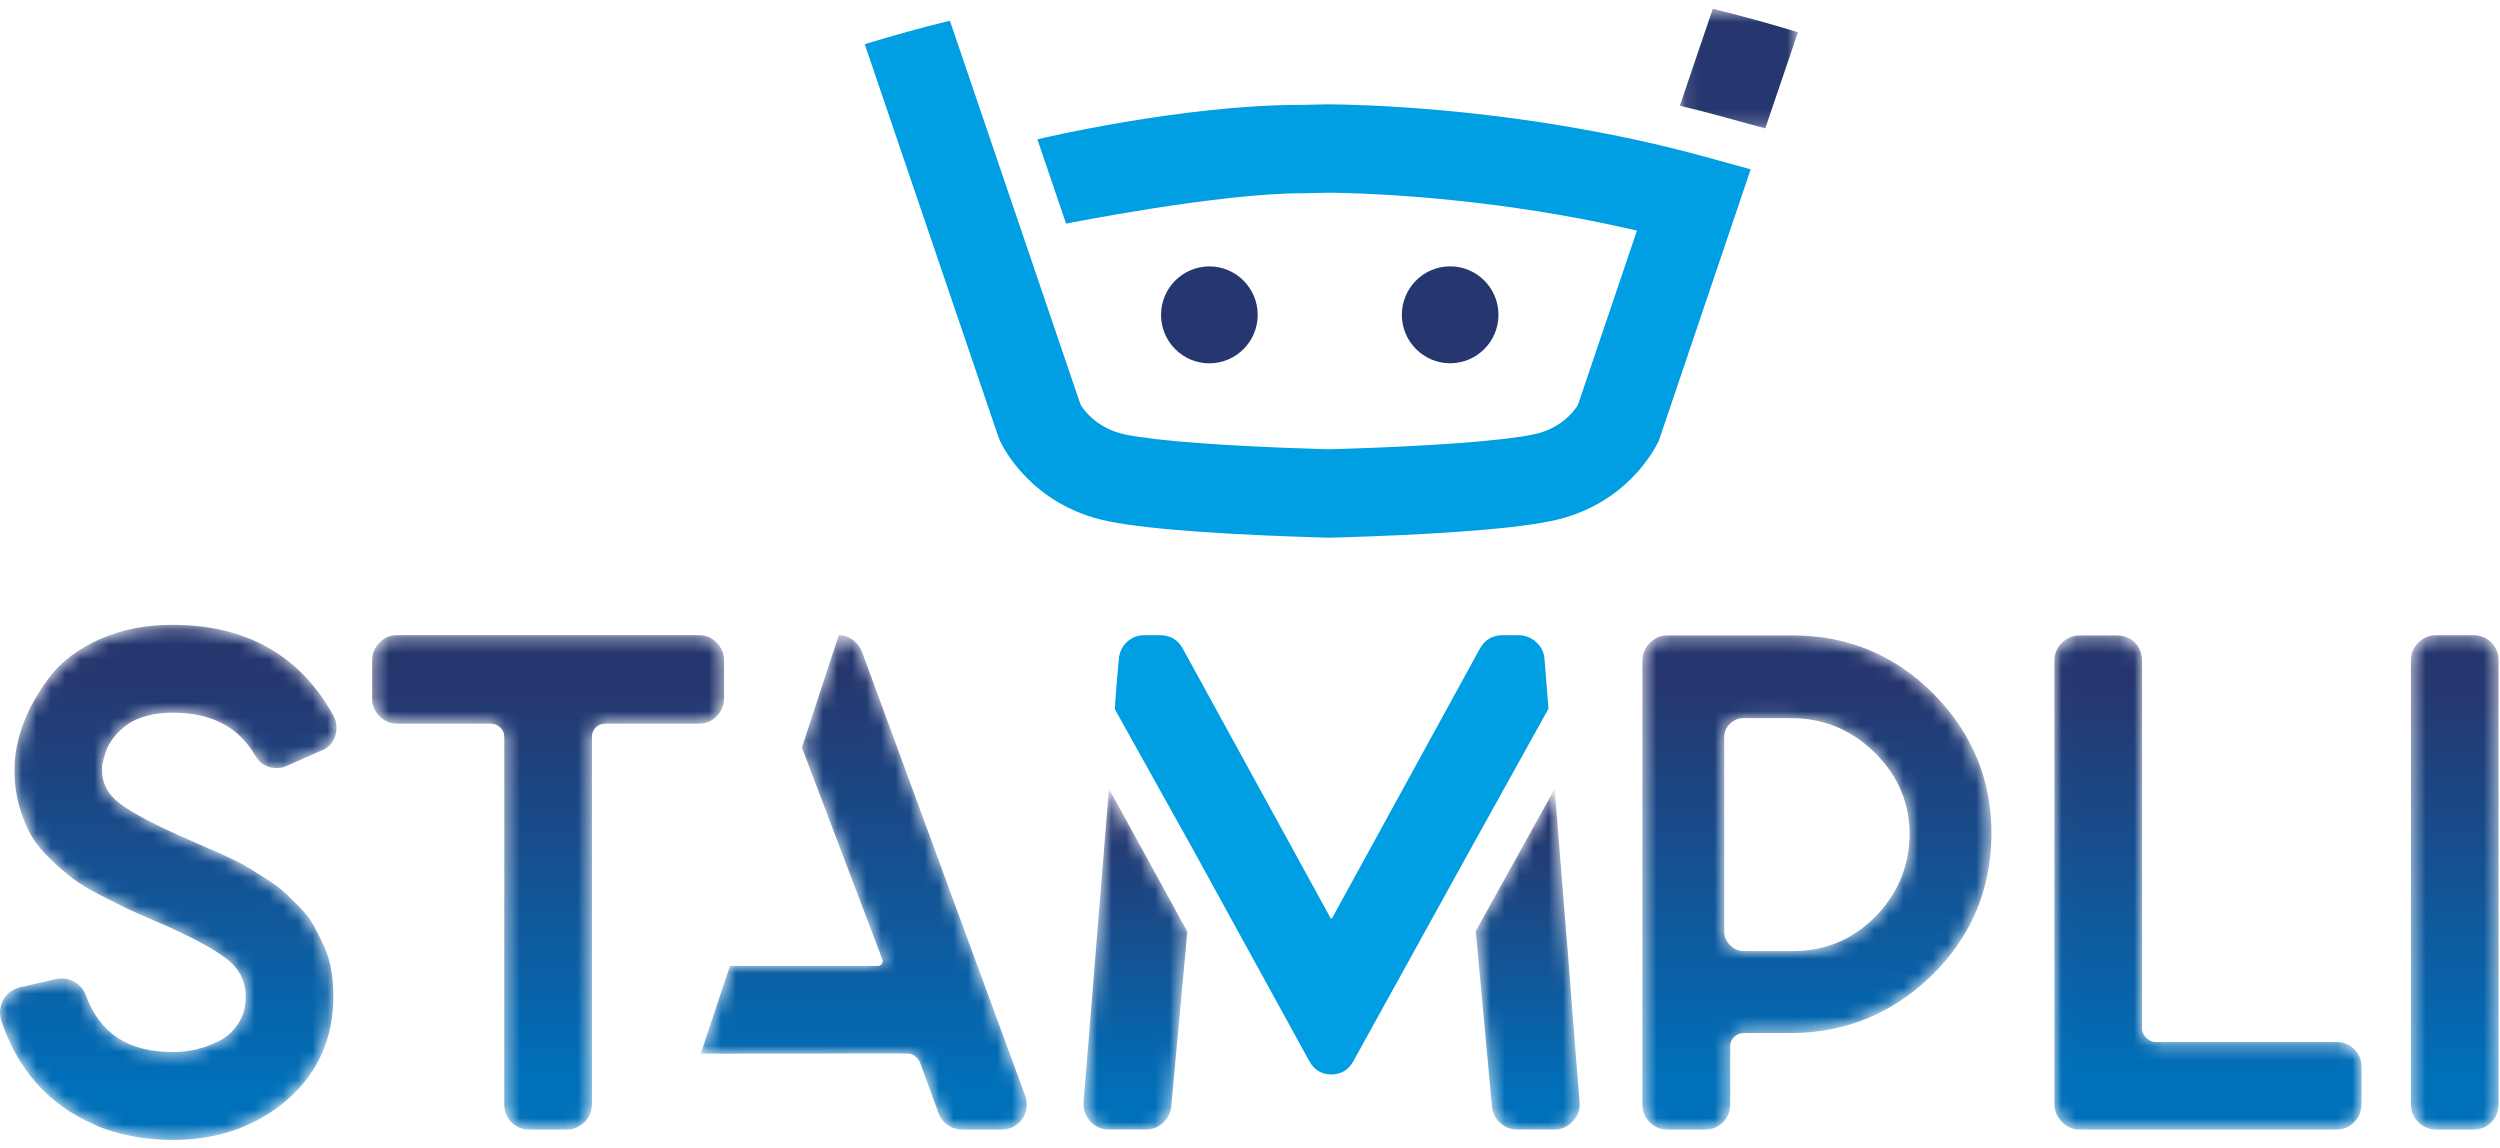 <?xml version="1.0" encoding="UTF-8"?>
<svg width="172px" height="79px" viewBox="0 0 172 79" version="1.1" xmlns="http://www.w3.org/2000/svg" xmlns:xlink="http://www.w3.org/1999/xlink">
    <!-- Generator: Sketch 56.3 (81716) - https://sketch.com -->
    <title>Group 37 Copy</title>
    <desc>Created with Sketch.</desc>
    <defs>
        <path d="M7.058,7.978 L12.597,22.565 C12.634,22.667 12.62,22.776 12.558,22.865 L12.558,22.865 C12.496,22.953 12.4,23.003 12.293,23.003 L12.293,23.003 L2.107,23.003 L0.097,29.041 L14.277,29.03 C14.684,29.03 15.054,29.288 15.194,29.673 L15.194,29.673 L16.458,33.135 C16.706,33.811 17.356,34.266 18.074,34.266 L18.074,34.266 L20.812,34.266 C21.373,34.266 21.9,33.991 22.222,33.53 L22.222,33.53 C22.544,33.068 22.62,32.476 22.427,31.947 L22.427,31.947 L11.202,1.414 C10.955,0.737 10.312,0.251 9.594,0.251 L9.594,0.251 L7.058,7.978 Z" id="path-1"></path>
        <linearGradient x1="50.001%" y1="9.207%" x2="50.001%" y2="92.072%" id="linearGradient-3">
            <stop stop-color="#26376F" offset="0%"></stop>
            <stop stop-color="#0070BA" offset="100%"></stop>
        </linearGradient>
        <path d="M2.276,0.266 C1.781,0.266 1.361,0.445 1.027,0.8 L1.027,0.8 C0.701,1.147 0.536,1.555 0.536,2.011 L0.536,2.011 L0.536,32.521 C0.536,33.014 0.704,33.433 1.036,33.764 L1.036,33.764 C1.368,34.098 1.785,34.266 2.276,34.266 L2.276,34.266 L4.836,34.266 C5.327,34.266 5.744,34.098 6.077,33.764 L6.077,33.764 C6.408,33.431 6.576,33.013 6.576,32.521 L6.576,32.521 L6.576,28.543 C6.576,28.274 6.662,28.068 6.85,27.892 L6.85,27.892 C7.04,27.712 7.25,27.624 7.491,27.624 L7.491,27.624 L10.716,27.624 C14.444,27.624 17.7,26.306 20.39,23.705 L20.39,23.705 C23.083,21.102 24.482,17.885 24.547,14.142 L24.547,14.142 C24.612,10.369 23.295,7.077 20.636,4.359 L20.636,4.359 C17.975,1.643 14.7,0.266 10.905,0.266 L10.905,0.266 L2.276,0.266 Z M6.567,21.576 C6.298,21.308 6.164,20.998 6.164,20.649 L6.164,20.649 L6.164,7.289 C6.164,6.908 6.298,6.592 6.567,6.338 L6.567,6.338 C6.835,6.084 7.143,5.957 7.491,5.957 L7.491,5.957 L10.763,5.957 C13.007,5.957 14.936,6.758 16.547,8.358 L16.547,8.358 C18.16,9.959 18.949,11.869 18.919,14.089 L18.919,14.089 C18.855,16.275 18.049,18.137 16.501,19.674 L16.501,19.674 C14.952,21.212 13.086,21.981 10.905,21.981 L10.905,21.981 L7.491,21.981 C7.143,21.981 6.835,21.846 6.567,21.576 L6.567,21.576 Z" id="path-4"></path>
        <linearGradient x1="50%" y1="10.567%" x2="50%" y2="90.027%" id="linearGradient-6">
            <stop stop-color="#26376F" offset="0%"></stop>
            <stop stop-color="#0070BA" offset="100%"></stop>
        </linearGradient>
        <path d="M6.872,1.125 C5.395,1.785 4.234,2.658 3.423,3.719 L3.423,3.719 C2.628,4.762 2.018,5.835 1.613,6.91 L1.613,6.91 C1.203,7.995 0.994,9.084 0.994,10.143 L0.994,10.143 C0.994,11 1.103,11.821 1.317,12.582 L1.317,12.582 C1.53,13.338 1.798,14.008 2.111,14.569 L2.111,14.569 C2.429,15.142 2.894,15.718 3.491,16.283 L3.491,16.283 C4.064,16.826 4.586,17.276 5.042,17.618 L5.042,17.618 C5.5,17.965 6.134,18.345 6.925,18.748 L6.925,18.748 C7.702,19.146 8.305,19.448 8.732,19.654 L8.732,19.654 C9.163,19.863 9.799,20.146 10.62,20.494 L10.62,20.494 C13.005,21.518 14.687,22.41 15.618,23.145 L15.618,23.145 C16.486,23.829 16.907,24.671 16.907,25.72 L16.907,25.72 C16.907,26.436 16.742,27.039 16.404,27.561 L16.404,27.561 C16.067,28.084 15.633,28.483 15.115,28.749 L15.115,28.749 C14.566,29.033 14.018,29.237 13.486,29.355 L13.486,29.355 C12.95,29.474 12.423,29.535 11.918,29.535 L11.918,29.535 C8.829,29.535 6.863,28.257 5.903,25.615 L5.903,25.615 C5.743,25.21 5.475,24.901 5.107,24.696 L5.107,24.696 C4.74,24.491 4.329,24.428 3.87,24.512 L3.87,24.512 L1.35,25.083 C1.027,25.166 0.749,25.322 0.521,25.548 L0.521,25.548 C0.296,25.775 0.141,26.045 0.061,26.348 L0.061,26.348 C0.022,26.491 0.002,26.636 0,26.786 L0,26.786 L0,26.828 C0.002,26.986 0.024,27.15 0.068,27.321 L0.068,27.321 C1.206,30.746 3.353,33.162 6.451,34.502 L6.451,34.502 L6.747,34.649 C8.304,35.267 10.044,35.58 11.918,35.58 L11.918,35.58 C14.744,35.58 17.217,34.785 19.271,33.216 L19.271,33.216 C21.702,31.338 22.935,28.814 22.935,25.72 L22.935,25.72 C22.935,25.065 22.886,24.442 22.788,23.869 L22.788,23.869 C22.687,23.283 22.517,22.728 22.281,22.221 L22.281,22.221 C22.056,21.739 21.83,21.285 21.608,20.87 L21.608,20.87 C21.368,20.424 21.041,19.993 20.637,19.588 L20.637,19.588 C20.256,19.205 19.913,18.87 19.611,18.583 L19.611,18.583 C19.293,18.281 18.865,17.96 18.338,17.63 L18.338,17.63 L17.082,16.845 C16.733,16.63 16.256,16.383 15.663,16.109 L15.663,16.109 C15.075,15.839 14.628,15.638 14.325,15.511 L14.325,15.511 C14.026,15.384 13.596,15.196 13.026,14.942 L13.026,14.942 C10.733,13.948 9.12,13.102 8.234,12.427 L8.234,12.427 C7.419,11.809 7.023,11.062 7.023,10.143 L7.023,10.143 L7.023,9.882 C7.023,9.862 7.028,9.748 7.128,9.368 L7.128,9.368 C7.2,9.092 7.296,8.817 7.413,8.553 L7.413,8.553 C7.523,8.306 7.702,8.036 7.943,7.75 L7.943,7.75 C8.19,7.46 8.483,7.196 8.813,6.966 L8.813,6.966 C9.133,6.741 9.562,6.553 10.085,6.407 L10.085,6.407 C10.615,6.26 11.216,6.185 11.87,6.185 L11.87,6.185 C14.548,6.185 16.415,7.159 17.573,9.156 L17.573,9.156 C17.786,9.536 18.106,9.792 18.524,9.918 L18.524,9.918 C18.935,10.043 19.334,10.02 19.708,9.854 L19.708,9.854 L22.039,8.824 C22.539,8.657 22.89,8.304 23.056,7.804 L23.056,7.804 C23.219,7.313 23.177,6.836 22.933,6.383 L22.933,6.383 C20.654,2.24 16.932,0.14 11.87,0.14 L11.87,0.14 C10.022,0.14 8.342,0.47 6.872,1.125" id="path-7"></path>
        <linearGradient x1="50%" y1="10.566%" x2="50%" y2="90.026%" id="linearGradient-9">
            <stop stop-color="#26376F" offset="0%"></stop>
            <stop stop-color="#0070BA" offset="100%"></stop>
        </linearGradient>
        <path d="M1.66,8.752 C1.626,9.168 1.559,9.981 1.51,10.614 L1.51,10.614 C1.344,12.688 1.039,16.513 0.578,22.133 L0.578,22.133 C0.536,22.634 0.693,23.077 1.043,23.448 L1.043,23.448 C1.39,23.818 1.818,24.006 2.315,24.006 L2.315,24.006 L4.876,24.006 C5.33,24.006 5.728,23.848 6.057,23.537 L6.057,23.537 C6.218,23.386 6.347,23.213 6.44,23.023 L6.44,23.023 C6.537,22.825 6.594,22.612 6.612,22.391 L6.612,22.391 C6.981,18.393 7.35,14.394 7.718,10.396 L7.718,10.396 L2.323,0.56 C2.089,3.463 1.791,7.146 1.66,8.752" id="path-10"></path>
        <linearGradient x1="50%" y1="10.568%" x2="50%" y2="90.026%" id="linearGradient-12">
            <stop stop-color="#26376F" offset="0%"></stop>
            <stop stop-color="#0070BA" offset="100%"></stop>
        </linearGradient>
        <path d="M0.497,10.356 L1.607,22.395 C1.647,22.847 1.834,23.233 2.161,23.539 L2.161,23.539 C2.492,23.849 2.89,24.007 3.343,24.007 L3.343,24.007 L5.905,24.007 C6.399,24.007 6.827,23.82 7.176,23.449 L7.176,23.449 C7.365,23.249 7.498,23.025 7.573,22.785 L7.573,22.785 C7.668,22.478 7.648,22.221 7.641,22.134 L7.641,22.134 C7.47,20.079 7.316,18.072 7.16,16.046 L7.16,16.046 C6.978,13.683 6.794,11.29 6.58,8.761 L6.58,8.761 C6.577,8.732 6.565,8.566 5.93,0.559 L5.93,0.559 L0.497,10.356 Z" id="path-13"></path>
        <linearGradient x1="49.998%" y1="10.566%" x2="49.998%" y2="90.026%" id="linearGradient-15">
            <stop stop-color="#26376F" offset="0%"></stop>
            <stop stop-color="#0070BA" offset="100%"></stop>
        </linearGradient>
        <path d="M2.077,0.247 C1.583,0.247 1.164,0.426 0.833,0.78 L0.833,0.78 C0.507,1.125 0.342,1.531 0.342,1.988 L0.342,1.988 L0.342,4.599 C0.342,5.057 0.507,5.464 0.831,5.806 L0.831,5.806 C1.161,6.16 1.58,6.339 2.077,6.339 L2.077,6.339 L8.519,6.339 C8.759,6.339 8.969,6.427 9.161,6.608 L9.161,6.608 C9.348,6.784 9.435,6.991 9.435,7.26 L9.435,7.26 L9.435,32.526 C9.435,33.02 9.603,33.436 9.933,33.765 L9.933,33.765 C10.263,34.098 10.679,34.266 11.17,34.266 L11.17,34.266 L13.727,34.266 C14.182,34.266 14.587,34.1 14.932,33.775 L14.932,33.775 C15.285,33.442 15.464,33.021 15.464,32.526 L15.464,32.526 L15.464,7.26 C15.464,6.986 15.546,6.776 15.722,6.599 L15.722,6.599 C15.896,6.425 16.111,6.339 16.38,6.339 L16.38,6.339 L22.82,6.339 C23.316,6.339 23.735,6.16 24.066,5.807 L24.066,5.807 C24.392,5.46 24.556,5.039 24.556,4.552 L24.556,4.552 L24.556,1.988 C24.556,1.534 24.392,1.128 24.066,0.78 L24.066,0.78 C23.732,0.426 23.313,0.247 22.82,0.247 L22.82,0.247 L2.077,0.247 Z" id="path-16"></path>
        <linearGradient x1="50%" y1="10.567%" x2="50%" y2="90.027%" id="linearGradient-18">
            <stop stop-color="#26376F" offset="0%"></stop>
            <stop stop-color="#0070BA" offset="100%"></stop>
        </linearGradient>
        <path d="M1.75,0.266 C1.296,0.266 0.892,0.431 0.544,0.758 L0.544,0.758 C0.191,1.092 0.013,1.512 0.013,2.007 L0.013,2.007 L0.012,32.477 C0.012,32.97 0.188,33.395 0.535,33.742 L0.535,33.742 C0.881,34.09 1.289,34.266 1.749,34.266 L1.749,34.266 L19.413,34.266 C19.907,34.266 20.326,34.087 20.659,33.734 L20.659,33.734 C20.983,33.387 21.149,32.965 21.149,32.477 L21.149,32.477 L21.149,29.977 C21.149,29.487 20.982,29.071 20.65,28.737 L20.65,28.737 C20.316,28.405 19.901,28.237 19.414,28.237 L19.414,28.237 L6.958,28.237 C6.812,28.237 6.674,28.196 6.533,28.108 L6.533,28.108 C6.382,28.015 6.265,27.897 6.171,27.745 L6.171,27.745 C6.085,27.604 6.043,27.449 6.043,27.271 L6.043,27.271 L6.043,2.007 C6.043,1.689 5.97,1.392 5.826,1.121 L5.826,1.121 C5.677,0.846 5.463,0.631 5.188,0.482 L5.188,0.482 C4.923,0.338 4.627,0.266 4.307,0.266 L4.307,0.266 L1.75,0.266 Z" id="path-19"></path>
        <linearGradient x1="50%" y1="10.567%" x2="50%" y2="90.027%" id="linearGradient-21">
            <stop stop-color="#26376F" offset="0%"></stop>
            <stop stop-color="#0070BA" offset="100%"></stop>
        </linearGradient>
        <path d="M2.223,0.251 C1.768,0.251 1.362,0.417 1.018,0.743 L1.018,0.743 C0.666,1.075 0.487,1.496 0.487,1.992 L0.487,1.992 L0.486,32.526 C0.486,33.023 0.666,33.444 1.016,33.773 L1.016,33.773 C1.36,34.1 1.765,34.266 2.222,34.266 L2.222,34.266 L4.779,34.266 C5.269,34.266 5.686,34.098 6.015,33.766 L6.015,33.766 C6.347,33.434 6.516,33.017 6.516,32.526 L6.516,32.526 L6.516,1.992 C6.516,1.502 6.348,1.084 6.016,0.751 L6.016,0.751 C5.685,0.42 5.269,0.251 4.78,0.251 L4.78,0.251 L2.223,0.251 Z" id="path-22"></path>
        <linearGradient x1="49.999%" y1="10.567%" x2="49.999%" y2="90.027%" id="linearGradient-24">
            <stop stop-color="#26376F" offset="0%"></stop>
            <stop stop-color="#0070BA" offset="100%"></stop>
        </linearGradient>
        <polygon id="path-25" points="0.105 0.572 8.23 0.572 8.23 8.804 0.105 8.804"></polygon>
    </defs>
    <g id="Symbols" stroke="none" stroke-width="1" fill="none" fill-rule="evenodd">
        <g id="Logo---Color">
            <g id="Group-37-Copy">
                <g id="Group-3" transform="translate(48.112, 43.451)">
                    <mask id="mask-2" fill="white">
                        <use xlink:href="#path-1"></use>
                    </mask>
                    <g id="Clip-2"></g>
                    <path d="M7.058,7.978 L12.597,22.565 C12.634,22.667 12.62,22.776 12.558,22.865 L12.558,22.865 C12.496,22.953 12.4,23.003 12.293,23.003 L12.293,23.003 L2.107,23.003 L0.097,29.041 L14.277,29.03 C14.684,29.03 15.054,29.288 15.194,29.673 L15.194,29.673 L16.458,33.135 C16.706,33.811 17.356,34.266 18.074,34.266 L18.074,34.266 L20.812,34.266 C21.373,34.266 21.9,33.991 22.222,33.53 L22.222,33.53 C22.544,33.068 22.62,32.476 22.427,31.947 L22.427,31.947 L11.202,1.414 C10.955,0.737 10.312,0.251 9.594,0.251 L9.594,0.251 L7.058,7.978 Z" id="Fill-1" fill="url(#linearGradient-3)" mask="url(#mask-2)"></path>
                </g>
                <g id="Group-6" transform="translate(112.462, 43.451)">
                    <mask id="mask-5" fill="white">
                        <use xlink:href="#path-4"></use>
                    </mask>
                    <g id="Clip-5"></g>
                    <path d="M2.276,0.266 C1.781,0.266 1.361,0.445 1.027,0.8 L1.027,0.8 C0.701,1.147 0.536,1.555 0.536,2.011 L0.536,2.011 L0.536,32.521 C0.536,33.014 0.704,33.433 1.036,33.764 L1.036,33.764 C1.368,34.098 1.785,34.266 2.276,34.266 L2.276,34.266 L4.836,34.266 C5.327,34.266 5.744,34.098 6.077,33.764 L6.077,33.764 C6.408,33.431 6.576,33.013 6.576,32.521 L6.576,32.521 L6.576,28.543 C6.576,28.274 6.662,28.068 6.85,27.892 L6.85,27.892 C7.04,27.712 7.25,27.624 7.491,27.624 L7.491,27.624 L10.716,27.624 C14.444,27.624 17.7,26.306 20.39,23.705 L20.39,23.705 C23.083,21.102 24.482,17.885 24.547,14.142 L24.547,14.142 C24.612,10.369 23.295,7.077 20.636,4.359 L20.636,4.359 C17.975,1.643 14.7,0.266 10.905,0.266 L10.905,0.266 L2.276,0.266 Z M6.567,21.576 C6.298,21.308 6.164,20.998 6.164,20.649 L6.164,20.649 L6.164,7.289 C6.164,6.908 6.298,6.592 6.567,6.338 L6.567,6.338 C6.835,6.084 7.143,5.957 7.491,5.957 L7.491,5.957 L10.763,5.957 C13.007,5.957 14.936,6.758 16.547,8.358 L16.547,8.358 C18.16,9.959 18.949,11.869 18.919,14.089 L18.919,14.089 C18.855,16.275 18.049,18.137 16.501,19.674 L16.501,19.674 C14.952,21.212 13.086,21.981 10.905,21.981 L10.905,21.981 L7.491,21.981 C7.143,21.981 6.835,21.846 6.567,21.576 L6.567,21.576 Z" id="Fill-4" fill="url(#linearGradient-6)" mask="url(#mask-5)"></path>
                </g>
                <g id="Group-9" transform="translate(0, 42.848)">
                    <mask id="mask-8" fill="white">
                        <use xlink:href="#path-7"></use>
                    </mask>
                    <g id="Clip-8"></g>
                    <path d="M6.872,1.125 C5.395,1.785 4.234,2.658 3.423,3.719 L3.423,3.719 C2.628,4.762 2.018,5.835 1.613,6.91 L1.613,6.91 C1.203,7.995 0.994,9.084 0.994,10.143 L0.994,10.143 C0.994,11 1.103,11.821 1.317,12.582 L1.317,12.582 C1.53,13.338 1.798,14.008 2.111,14.569 L2.111,14.569 C2.429,15.142 2.894,15.718 3.491,16.283 L3.491,16.283 C4.064,16.826 4.586,17.276 5.042,17.618 L5.042,17.618 C5.5,17.965 6.134,18.345 6.925,18.748 L6.925,18.748 C7.702,19.146 8.305,19.448 8.732,19.654 L8.732,19.654 C9.163,19.863 9.799,20.146 10.62,20.494 L10.62,20.494 C13.005,21.518 14.687,22.41 15.618,23.145 L15.618,23.145 C16.486,23.829 16.907,24.671 16.907,25.72 L16.907,25.72 C16.907,26.436 16.742,27.039 16.404,27.561 L16.404,27.561 C16.067,28.084 15.633,28.483 15.115,28.749 L15.115,28.749 C14.566,29.033 14.018,29.237 13.486,29.355 L13.486,29.355 C12.95,29.474 12.423,29.535 11.918,29.535 L11.918,29.535 C8.829,29.535 6.863,28.257 5.903,25.615 L5.903,25.615 C5.743,25.21 5.475,24.901 5.107,24.696 L5.107,24.696 C4.74,24.491 4.329,24.428 3.87,24.512 L3.87,24.512 L1.35,25.083 C1.027,25.166 0.749,25.322 0.521,25.548 L0.521,25.548 C0.296,25.775 0.141,26.045 0.061,26.348 L0.061,26.348 C0.022,26.491 0.002,26.636 0,26.786 L0,26.786 L0,26.828 C0.002,26.986 0.024,27.15 0.068,27.321 L0.068,27.321 C1.206,30.746 3.353,33.162 6.451,34.502 L6.451,34.502 L6.747,34.649 C8.304,35.267 10.044,35.58 11.918,35.58 L11.918,35.58 C14.744,35.58 17.217,34.785 19.271,33.216 L19.271,33.216 C21.702,31.338 22.935,28.814 22.935,25.72 L22.935,25.72 C22.935,25.065 22.886,24.442 22.788,23.869 L22.788,23.869 C22.687,23.283 22.517,22.728 22.281,22.221 L22.281,22.221 C22.056,21.739 21.83,21.285 21.608,20.87 L21.608,20.87 C21.368,20.424 21.041,19.993 20.637,19.588 L20.637,19.588 C20.256,19.205 19.913,18.87 19.611,18.583 L19.611,18.583 C19.293,18.281 18.865,17.96 18.338,17.63 L18.338,17.63 L17.082,16.845 C16.733,16.63 16.256,16.383 15.663,16.109 L15.663,16.109 C15.075,15.839 14.628,15.638 14.325,15.511 L14.325,15.511 C14.026,15.384 13.596,15.196 13.026,14.942 L13.026,14.942 C10.733,13.948 9.12,13.102 8.234,12.427 L8.234,12.427 C7.419,11.809 7.023,11.062 7.023,10.143 L7.023,10.143 L7.023,9.882 C7.023,9.862 7.028,9.748 7.128,9.368 L7.128,9.368 C7.2,9.092 7.296,8.817 7.413,8.553 L7.413,8.553 C7.523,8.306 7.702,8.036 7.943,7.75 L7.943,7.75 C8.19,7.46 8.483,7.196 8.813,6.966 L8.813,6.966 C9.133,6.741 9.562,6.553 10.085,6.407 L10.085,6.407 C10.615,6.26 11.216,6.185 11.87,6.185 L11.87,6.185 C14.548,6.185 16.415,7.159 17.573,9.156 L17.573,9.156 C17.786,9.536 18.106,9.792 18.524,9.918 L18.524,9.918 C18.935,10.043 19.334,10.02 19.708,9.854 L19.708,9.854 L22.039,8.824 C22.539,8.657 22.89,8.304 23.056,7.804 L23.056,7.804 C23.219,7.313 23.177,6.836 22.933,6.383 L22.933,6.383 C20.654,2.24 16.932,0.14 11.87,0.14 L11.87,0.14 C10.022,0.14 8.342,0.47 6.872,1.125" id="Fill-7" fill="url(#linearGradient-9)" mask="url(#mask-8)"></path>
                </g>
                <g id="Group-12" transform="translate(73.972, 53.703)">
                    <mask id="mask-11" fill="white">
                        <use xlink:href="#path-10"></use>
                    </mask>
                    <g id="Clip-11"></g>
                    <path d="M1.66,8.752 C1.626,9.168 1.559,9.981 1.51,10.614 L1.51,10.614 C1.344,12.688 1.039,16.513 0.578,22.133 L0.578,22.133 C0.536,22.634 0.693,23.077 1.043,23.448 L1.043,23.448 C1.39,23.818 1.818,24.006 2.315,24.006 L2.315,24.006 L4.876,24.006 C5.33,24.006 5.728,23.848 6.057,23.537 L6.057,23.537 C6.218,23.386 6.347,23.213 6.44,23.023 L6.44,23.023 C6.537,22.825 6.594,22.612 6.612,22.391 L6.612,22.391 C6.981,18.393 7.35,14.394 7.718,10.396 L7.718,10.396 L2.323,0.56 C2.089,3.463 1.791,7.146 1.66,8.752" id="Fill-10" fill="url(#linearGradient-12)" mask="url(#mask-11)"></path>
                </g>
                <g id="Group-15" transform="translate(101.035, 53.703)">
                    <mask id="mask-14" fill="white">
                        <use xlink:href="#path-13"></use>
                    </mask>
                    <g id="Clip-14"></g>
                    <path d="M0.497,10.356 L1.607,22.395 C1.647,22.847 1.834,23.233 2.161,23.539 L2.161,23.539 C2.492,23.849 2.89,24.007 3.343,24.007 L3.343,24.007 L5.905,24.007 C6.399,24.007 6.827,23.82 7.176,23.449 L7.176,23.449 C7.365,23.249 7.498,23.025 7.573,22.785 L7.573,22.785 C7.668,22.478 7.648,22.221 7.641,22.134 L7.641,22.134 C7.47,20.079 7.316,18.072 7.16,16.046 L7.16,16.046 C6.978,13.683 6.794,11.29 6.58,8.761 L6.58,8.761 C6.577,8.732 6.565,8.566 5.93,0.559 L5.93,0.559 L0.497,10.356 Z" id="Fill-13" fill="url(#linearGradient-15)" mask="url(#mask-14)"></path>
                </g>
                <path d="M91.596,73.923 C90.923,73.923 90.396,73.601 90.073,72.992 L82.105,58.488 L76.7,48.787 L76.708,48.667 C76.788,47.394 76.788,47.394 76.979,45.311 C76.988,45.221 77.015,44.952 77.167,44.655 C77.257,44.477 77.381,44.314 77.534,44.17 C77.864,43.859 78.262,43.702 78.716,43.702 L79.807,43.702 C80.49,43.702 81.023,44.004 81.349,44.576 L91.553,63.182 C91.62,63.206 91.625,63.207 91.648,63.17 L101.841,44.581 C102.17,44.004 102.703,43.702 103.386,43.702 L104.477,43.702 C104.925,43.702 105.328,43.856 105.673,44.161 C106.021,44.471 106.218,44.857 106.261,45.312 C106.265,45.362 106.52,48.585 106.524,48.635 L106.534,48.757 L101.134,58.488 L93.117,72.998 C92.796,73.601 92.269,73.923 91.596,73.923" id="Fill-16" fill="#009EE2"></path>
                <g id="Group-20" transform="translate(25.259, 43.451)">
                    <mask id="mask-17" fill="white">
                        <use xlink:href="#path-16"></use>
                    </mask>
                    <g id="Clip-19"></g>
                    <path d="M2.077,0.247 C1.583,0.247 1.164,0.426 0.833,0.78 L0.833,0.78 C0.507,1.125 0.342,1.531 0.342,1.988 L0.342,1.988 L0.342,4.599 C0.342,5.057 0.507,5.464 0.831,5.806 L0.831,5.806 C1.161,6.16 1.58,6.339 2.077,6.339 L2.077,6.339 L8.519,6.339 C8.759,6.339 8.969,6.427 9.161,6.608 L9.161,6.608 C9.348,6.784 9.435,6.991 9.435,7.26 L9.435,7.26 L9.435,32.526 C9.435,33.02 9.603,33.436 9.933,33.765 L9.933,33.765 C10.263,34.098 10.679,34.266 11.17,34.266 L11.17,34.266 L13.727,34.266 C14.182,34.266 14.587,34.1 14.932,33.775 L14.932,33.775 C15.285,33.442 15.464,33.021 15.464,32.526 L15.464,32.526 L15.464,7.26 C15.464,6.986 15.546,6.776 15.722,6.599 L15.722,6.599 C15.896,6.425 16.111,6.339 16.38,6.339 L16.38,6.339 L22.82,6.339 C23.316,6.339 23.735,6.16 24.066,5.807 L24.066,5.807 C24.392,5.46 24.556,5.039 24.556,4.552 L24.556,4.552 L24.556,1.988 C24.556,1.534 24.392,1.128 24.066,0.78 L24.066,0.78 C23.732,0.426 23.313,0.247 22.82,0.247 L22.82,0.247 L2.077,0.247 Z" id="Fill-18" fill="url(#linearGradient-18)" mask="url(#mask-17)"></path>
                </g>
                <g id="Group-23" transform="translate(141.329, 43.451)">
                    <mask id="mask-20" fill="white">
                        <use xlink:href="#path-19"></use>
                    </mask>
                    <g id="Clip-22"></g>
                    <path d="M1.75,0.266 C1.296,0.266 0.892,0.431 0.544,0.758 L0.544,0.758 C0.191,1.092 0.013,1.512 0.013,2.007 L0.013,2.007 L0.012,32.477 C0.012,32.97 0.188,33.395 0.535,33.742 L0.535,33.742 C0.881,34.09 1.289,34.266 1.749,34.266 L1.749,34.266 L19.413,34.266 C19.907,34.266 20.326,34.087 20.659,33.734 L20.659,33.734 C20.983,33.387 21.149,32.965 21.149,32.477 L21.149,32.477 L21.149,29.977 C21.149,29.487 20.982,29.071 20.65,28.737 L20.65,28.737 C20.316,28.405 19.901,28.237 19.414,28.237 L19.414,28.237 L6.958,28.237 C6.812,28.237 6.674,28.196 6.533,28.108 L6.533,28.108 C6.382,28.015 6.265,27.897 6.171,27.745 L6.171,27.745 C6.085,27.604 6.043,27.449 6.043,27.271 L6.043,27.271 L6.043,2.007 C6.043,1.689 5.97,1.392 5.826,1.121 L5.826,1.121 C5.677,0.846 5.463,0.631 5.188,0.482 L5.188,0.482 C4.923,0.338 4.627,0.266 4.307,0.266 L4.307,0.266 L1.75,0.266 Z" id="Fill-21" fill="url(#linearGradient-21)" mask="url(#mask-20)"></path>
                </g>
                <g id="Group-26" transform="translate(165.385, 43.451)">
                    <mask id="mask-23" fill="white">
                        <use xlink:href="#path-22"></use>
                    </mask>
                    <g id="Clip-25"></g>
                    <path d="M2.223,0.251 C1.768,0.251 1.362,0.417 1.018,0.743 L1.018,0.743 C0.666,1.075 0.487,1.496 0.487,1.992 L0.487,1.992 L0.486,32.526 C0.486,33.023 0.666,33.444 1.016,33.773 L1.016,33.773 C1.36,34.1 1.765,34.266 2.222,34.266 L2.222,34.266 L4.779,34.266 C5.269,34.266 5.686,34.098 6.015,33.766 L6.015,33.766 C6.347,33.434 6.516,33.017 6.516,32.526 L6.516,32.526 L6.516,1.992 C6.516,1.502 6.348,1.084 6.016,0.751 L6.016,0.751 C5.685,0.42 5.269,0.251 4.78,0.251 L4.78,0.251 L2.223,0.251 Z" id="Fill-24" fill="url(#linearGradient-24)" mask="url(#mask-23)"></path>
                </g>
                <g id="Group-36" transform="translate(58.937, 0.031)">
                    <g id="Group-29" transform="translate(56.531, 0)">
                        <mask id="mask-26" fill="white">
                            <use xlink:href="#path-25"></use>
                        </mask>
                        <g id="Clip-28"></g>
                        <path d="M0.105,7.243 C1.151,7.495 2.054,7.726 2.912,7.962 L5.982,8.804 L8.23,2.188 C6.312,1.6 4.348,1.058 2.373,0.572 L0.105,7.243 Z" id="Fill-27" fill="#26376F" mask="url(#mask-26)"></path>
                    </g>
                    <path d="M24.266,18.297 C22.433,18.297 20.942,19.794 20.942,21.633 C20.942,23.472 22.435,24.967 24.268,24.966 C26.102,24.965 27.593,23.47 27.592,21.632 C27.592,19.792 26.1,18.296 24.266,18.297" id="Fill-30" fill="#26376F"></path>
                    <path d="M40.832,18.293 C39,18.293 37.51,19.789 37.51,21.629 C37.511,23.467 39.002,24.962 40.834,24.962 C42.667,24.961 44.159,23.466 44.158,21.628 C44.158,19.788 42.666,18.292 40.832,18.293" id="Fill-32" fill="#26376F"></path>
                    <path d="M0.558,3.01 L9.737,29.982 L9.862,30.292 C10.06,30.724 12.031,34.748 17.288,35.827 C20.446,36.476 26.773,36.787 31.522,36.935 L32.545,36.963 L33.604,36.932 C38.319,36.784 44.607,36.471 47.772,35.819 C52.957,34.753 54.938,30.834 55.194,30.281 L61.51,11.618 L58.408,10.765 C47.601,7.796 37.443,7.259 33.576,7.165 C33.176,7.155 32.841,7.149 32.483,7.146 C32.206,7.149 31.869,7.156 31.473,7.165 L30.689,7.183 C22.376,7.169 12.435,9.554 12.435,9.554 L14.41,15.356 C14.41,15.356 24.828,13.27 30.652,13.265 L32.479,13.228 L33.424,13.243 C36.411,13.315 44.298,13.701 53.117,15.706 L53.685,15.835 L49.623,27.835 C49.321,28.317 48.416,29.479 46.553,29.862 C44.447,30.297 39.633,30.658 33.345,30.855 L32.545,30.879 L31.647,30.854 C25.397,30.661 20.607,30.302 18.506,29.87 C16.59,29.476 15.676,28.24 15.442,27.871 L15.388,27.759 L6.415,1.392 C4.437,1.879 2.471,2.423 0.558,3.01" id="Fill-34" fill="#009EE2"></path>
                </g>
            </g>
        </g>
    </g>
</svg>
